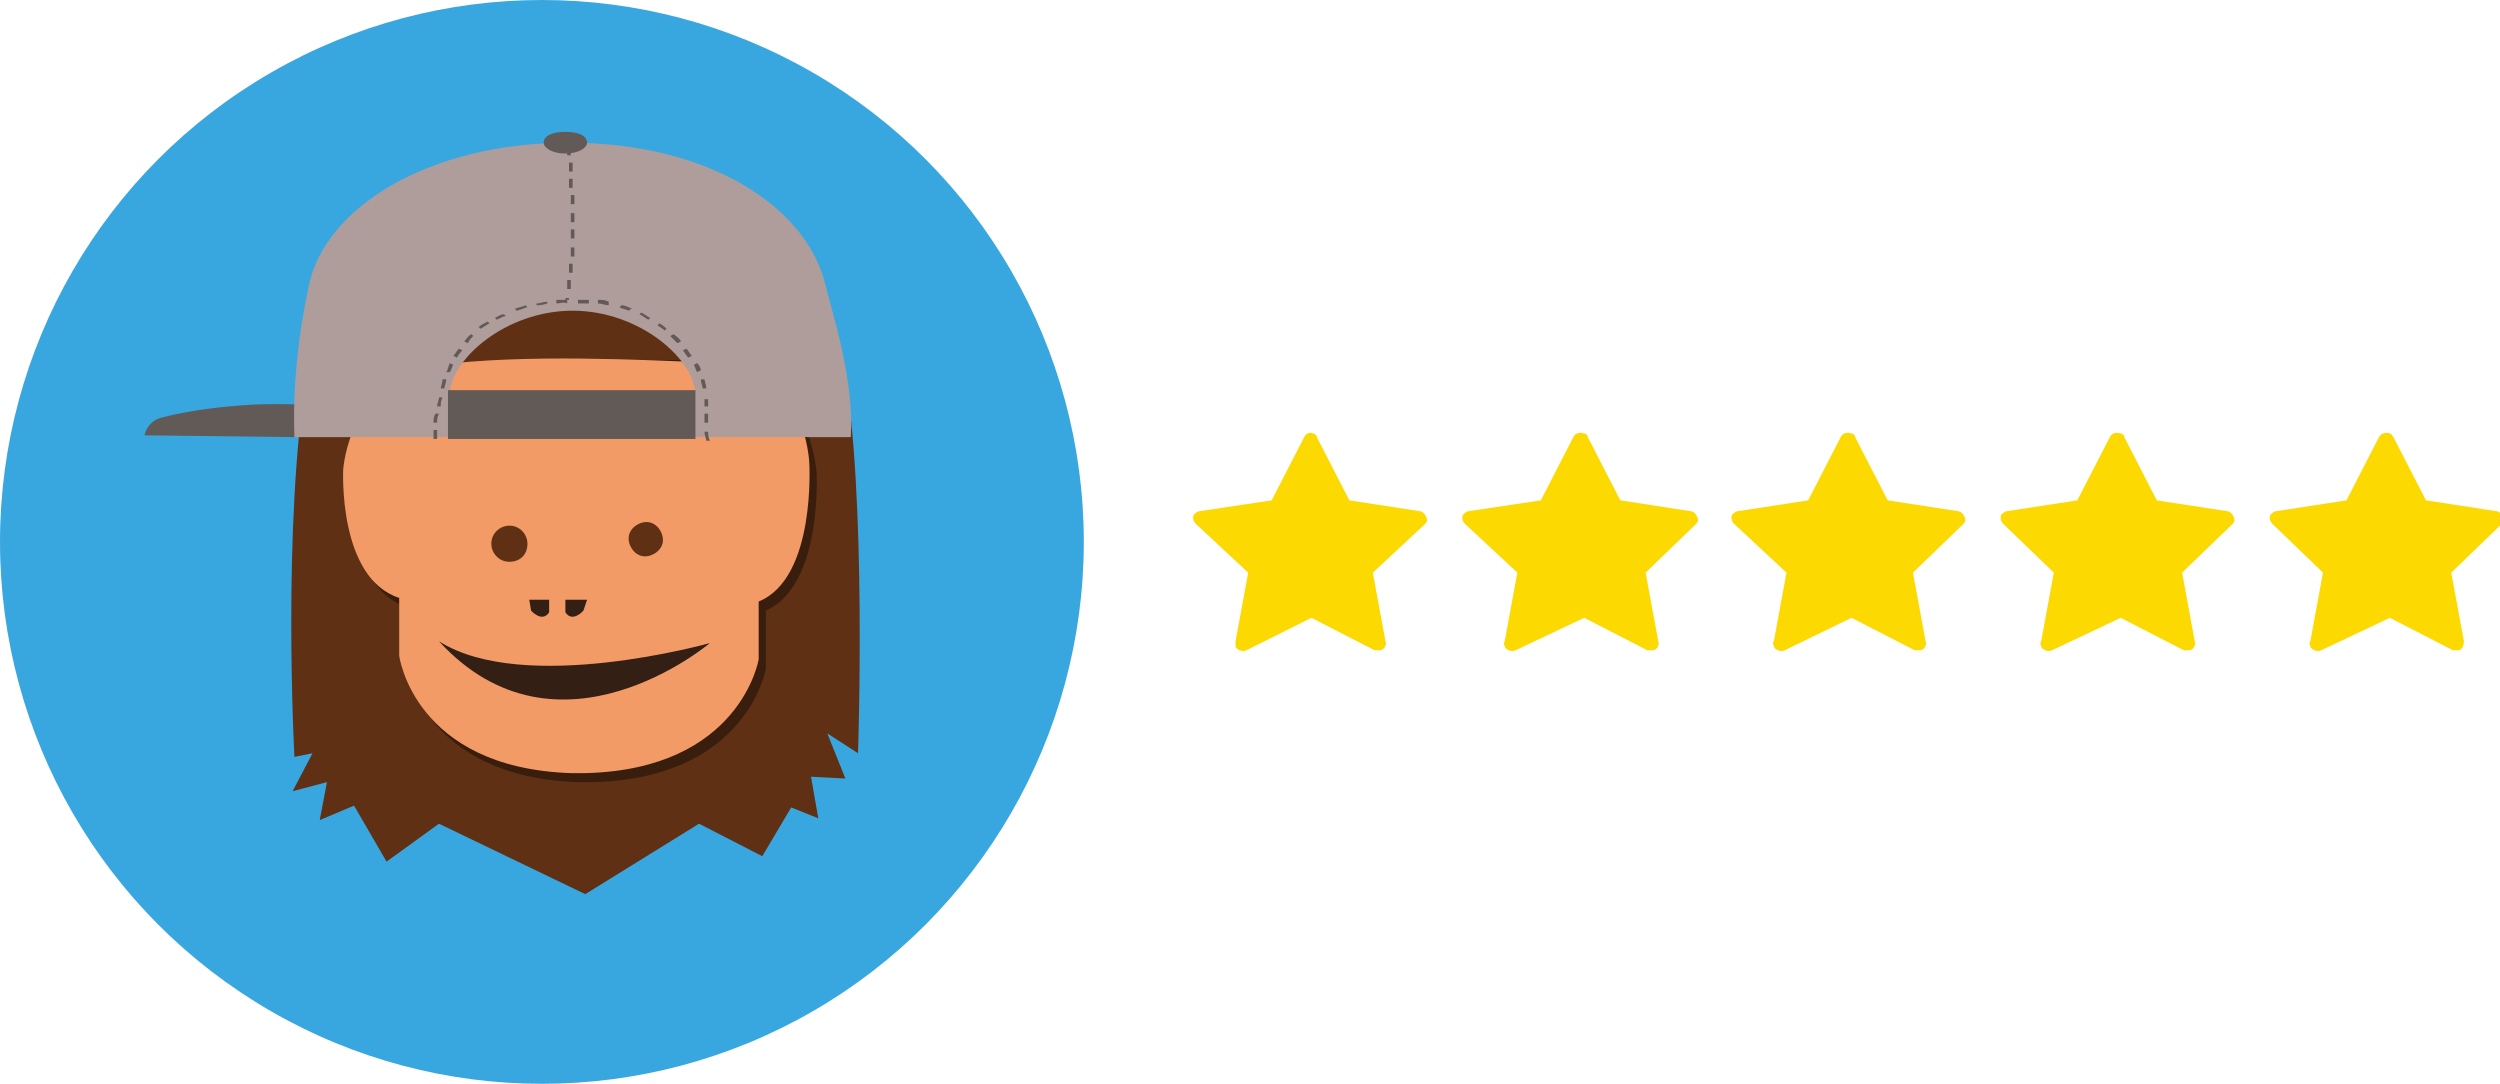 <?xml version="1.0" encoding="utf-8"?>
<!-- Generator: Adobe Illustrator 26.5.0, SVG Export Plug-In . SVG Version: 6.00 Build 0)  -->
<svg version="1.1" id="Capa_1" xmlns="http://www.w3.org/2000/svg" xmlns:xlink="http://www.w3.org/1999/xlink" x="0px" y="0px"
	 viewBox="0 0 138.4 60" style="enable-background:new 0 0 138.4 60;" xml:space="preserve">
<style type="text/css">
	.st0{fill:#39A7DF;}
	.st1{fill:#FCD900;}
	.st2{clipPath:url(#SVGID_00000070805506090181216600000003375151024598927275_);}
	.st3{clipPath:url(#SVGID_00000090293710178009308650000006347190125933318019_);}
	.st4{fill:#5F3014;}
	.st5{opacity:0.42;}
	.st6{clipPath:url(#SVGID_00000182502508763253317190000015706475294258841774_);}
	.st7{fill:#040405;}
	.st8{fill:#F29B67;}
	.st9{fill:#331F14;}
	.st10{fill:#625A56;}
	.st11{fill:#AF9D9C;}
</style>
<circle id="Elipse_20" class="st0" cx="30" cy="30" r="30"/>
<g id="estrellas-2">
	<g id="star-fill-6">
		<path id="Trazado_28320-4" class="st1" d="M128.5,36c-0.2,0.1-0.5,0-0.6-0.2c0-0.1-0.1-0.2,0-0.3l0.7-3.8l-2.8-2.7
			c-0.2-0.2-0.2-0.5,0-0.6c0.1-0.1,0.2-0.1,0.2-0.1l3.9-0.6l1.8-3.5c0.1-0.2,0.4-0.3,0.6-0.2c0.1,0,0.1,0.1,0.2,0.2l1.8,3.5l3.9,0.6
			c0.2,0,0.4,0.3,0.4,0.5c0,0.1-0.1,0.2-0.1,0.2l-2.8,2.7l0.7,3.8c0,0.2-0.1,0.5-0.3,0.5c-0.1,0-0.2,0-0.3,0l-3.5-1.8L128.5,36
			L128.5,36L128.5,36z"/>
	</g>
	<g id="star-fill-7">
		<path id="Trazado_28320-5" class="st1" d="M113.6,36c-0.2,0.1-0.5,0-0.6-0.2c0-0.1-0.1-0.2,0-0.3l0.7-3.8l-2.8-2.7
			c-0.2-0.2-0.2-0.5,0-0.6c0.1-0.1,0.2-0.1,0.2-0.1l3.9-0.6l1.8-3.5c0.1-0.2,0.3-0.3,0.6-0.2c0.1,0,0.2,0.1,0.2,0.2l1.8,3.5l3.9,0.6
			c0.2,0,0.4,0.3,0.4,0.5c0,0.1-0.1,0.2-0.1,0.2l-2.8,2.7l0.7,3.8c0.1,0.2-0.1,0.5-0.3,0.5c-0.1,0-0.2,0-0.3,0l-3.5-1.8L113.6,36
			L113.6,36L113.6,36z"/>
	</g>
	<g id="star-fill-8">
		<path id="Trazado_28319-3" class="st1" d="M98.8,36c-0.2,0.1-0.5,0-0.6-0.2c0-0.1-0.1-0.2,0-0.3l0.7-3.8L96,29
			c-0.2-0.2-0.2-0.5,0-0.6c0.1-0.1,0.2-0.1,0.2-0.1l3.9-0.6l1.8-3.5c0.1-0.2,0.3-0.3,0.6-0.2c0.1,0,0.2,0.1,0.2,0.2l1.8,3.5l3.9,0.6
			c0.2,0,0.4,0.3,0.4,0.5c0,0.1-0.1,0.2-0.1,0.2l-2.8,2.7l0.7,3.8c0.1,0.2-0.1,0.5-0.3,0.5c-0.1,0-0.2,0-0.3,0l-3.5-1.8L98.8,36
			L98.8,36L98.8,36z"/>
	</g>
	<g id="star-fill-9">
		<path id="Trazado_28320-6" class="st1" d="M83.9,36c-0.2,0.1-0.5,0-0.6-0.2c0-0.1-0.1-0.2,0-0.3l0.7-3.8L81.1,29
			c-0.2-0.2-0.2-0.5,0-0.6c0.1-0.1,0.2-0.1,0.2-0.1l4-0.6l1.8-3.5c0.1-0.2,0.3-0.3,0.6-0.2c0.1,0,0.2,0.1,0.2,0.2l1.8,3.5l3.9,0.6
			c0.2,0,0.4,0.3,0.4,0.5c0,0.1-0.1,0.2-0.1,0.2l-2.8,2.7l0.7,3.8c0.1,0.2-0.1,0.5-0.3,0.5c-0.1,0-0.2,0-0.3,0l-3.5-1.8L83.9,36
			L83.9,36L83.9,36z"/>
	</g>
	<g id="star-fill-10">
		<path id="Trazado_28319-4" class="st1" d="M69,36c-0.2,0.1-0.5,0-0.6-0.2c0-0.1,0-0.2,0-0.3l0.7-3.8L66.2,29
			c-0.2-0.2-0.2-0.5,0-0.6c0.1-0.1,0.2-0.1,0.2-0.1l4-0.6l1.8-3.5c0.1-0.2,0.3-0.3,0.5-0.2c0.1,0,0.2,0.1,0.2,0.2l1.8,3.5l3.9,0.6
			c0.2,0,0.4,0.3,0.4,0.5c0,0.1-0.1,0.2-0.1,0.2L76,31.7l0.7,3.8c0.1,0.2-0.1,0.5-0.3,0.5c-0.1,0-0.2,0-0.3,0l-3.5-1.8L69,36L69,36
			L69,36z"/>
	</g>
</g>
<g>
	<defs>
		<rect id="SVGID_1_" x="8.1" y="7.3" width="39.5" height="42.1"/>
	</defs>
	<clipPath id="SVGID_00000039110533027016262540000009389224351491854995_">
		<use xlink:href="#SVGID_1_"  style="overflow:visible;"/>
	</clipPath>
	<g style="clipPath:url(#SVGID_00000039110533027016262540000009389224351491854995_);">
		<g id="Grupo_13771">
			<g id="Grupo_13770">
				<g>
					<defs>
						<rect id="SVGID_00000175322484818960627160000008148699842672227510_" x="8.1" y="7.3" width="39.5" height="42.1"/>
					</defs>
					<clipPath id="SVGID_00000111180655187061159480000003654857879680775826_">
						<use xlink:href="#SVGID_00000175322484818960627160000008148699842672227510_"  style="overflow:visible;"/>
					</clipPath>
					<g style="clipPath:url(#SVGID_00000111180655187061159480000003654857879680775826_);">
						<g id="Grupo_13769">
							<path id="Trazado_28321" class="st4" d="M31.2,11.8c0,0,0.7,1.3-0.2,1.4c-3.7,0.2-13,1.2-14,7.4c-1.4,8.5-0.7,21.3-0.7,21.3
								l1-0.2l-1.1,2.1l1.9-0.5l-0.4,2.1l1.9-0.8l1.8,3.1l2.9-2.1l8.1,3.9l6.3-3.9l3.5,1.8l1.6-2.7l1.5,0.6l-0.4-2.3l1.9,0.1l-1-2.5
								l1.7,1.1c0,0,0.5-14.5-0.8-21.4c-0.9-5.4-7-6.7-10.8-7c-0.7,0.1-1.4,0-2-0.1C33,12.6,32.1,12.1,31.2,11.8"/>
							<g id="Grupo_13768" class="st5">
								<g id="Grupo_13767">
									<g>
										<defs>
											<rect id="SVGID_00000165953476503291631360000008226786160564307105_" x="19.4" y="19.8" width="25.9" height="23.4"/>
										</defs>
										<clipPath id="SVGID_00000127759710212225884490000010706089130920388775_">
											<use xlink:href="#SVGID_00000165953476503291631360000008226786160564307105_"  style="overflow:visible;"/>
										</clipPath>
										<g style="clipPath:url(#SVGID_00000127759710212225884490000010706089130920388775_);">
											<g id="Grupo_13766">
												<path id="Trazado_28322" class="st7" d="M45.2,26.1c0,0-0.5-5.9-5.1-6.1C35,19.8,29.8,20,24.7,20.7
													c-5,0.6-5.3,5.8-5.3,5.8s-0.3,6,3.1,7.1l0,3.2c0,0,0.8,6.2,9.5,6.5l0,0c0.2,0,0.3,0,0.4,0h0.4c8.6-0.2,9.6-6.3,9.6-6.3
													l0-3.2C45.6,32.4,45.2,26,45.2,26.1"/>
											</g>
										</g>
									</g>
								</g>
							</g>
							<path id="Trazado_28323" class="st8" d="M44.8,25.6c0,0-0.2-5.2-4.8-5.5c-5-0.2-10.7-0.5-15.8,0.1C19.3,20.9,19,26,19,26
								s-0.3,6,3.1,7.1l0,3.2c0,0,0.8,6.2,9.5,6.5l0,0c0.1,0,0.3,0,0.4,0h0.4c8.6-0.2,9.6-6.3,9.6-6.3l0-3.2
								C45.2,32,44.8,25.6,44.8,25.6"/>
							<path id="Trazado_28324" class="st4" d="M29.2,30.1c0-0.5-0.4-1-1-1c-0.5,0-1,0.4-1,1c0,0.5,0.4,1,1,1
								C28.8,31.1,29.2,30.7,29.2,30.1"/>
							<path id="Trazado_28325" class="st4" d="M36.7,29.9c0-0.5-0.4-1-0.9-1c-0.5,0-1,0.4-1,0.9c0,0.5,0.4,1,0.9,1l0,0
								C36.2,30.8,36.7,30.4,36.7,29.9"/>
							<path id="Trazado_28326" class="st9" d="M39.3,35.6c0,0-8.4,7.1-15-0.1C29,38.5,39.3,35.6,39.3,35.6L39.3,35.6L39.3,35.6z"/>
							<path id="Trazado_28327" class="st9" d="M32.3,33.8c0,0-0.6,0.7-1,0.1v-0.7h1.2L32.3,33.8L32.3,33.8z"/>
							<path id="Trazado_28328" class="st9" d="M29.4,33.8c0,0,0.6,0.7,1,0.1v-0.7h-1.1L29.4,33.8L29.4,33.8z"/>
							<path id="Trazado_28329" class="st10" d="M16.3,24.2L8,24.1c0.1-0.5,0.5-0.9,1-1c1.6-0.4,3.3-0.6,5-0.7
								c1.7-0.1,5.8,0.1,5.8,0.1L16.3,24.2L16.3,24.2z"/>
							<path id="Trazado_28330" class="st11" d="M16.3,24.2l30.8,0c0.2-3.1-1-6.8-1.4-8.4c-1-4.3-6.4-7.9-14.2-7.9
								S18,11.5,17.1,15.8C16.5,18.6,16.2,21.4,16.3,24.2 M24.9,21.9c0-2,3.1-4.7,6.8-4.7s6.8,2.7,6.8,4.7
								C38.6,21.9,24.9,21.9,24.9,21.9z"/>
							<rect id="Rectángulo_14723" x="24.8" y="21.6" class="st10" width="13.7" height="2.7"/>
							<path id="Trazado_28331" class="st10" d="M39.1,24.4c0-0.1-0.1-0.3-0.1-0.5l0.2,0c0,0.1,0,0.3,0.1,0.5L39.1,24.4L39.1,24.4z
								 M24.2,24.3H24c0-0.1,0-0.3,0-0.5h0.2C24.2,24,24.2,24.2,24.2,24.3 M39.2,23.4H39c0-0.2,0-0.3,0-0.5h0.2
								C39.2,23.1,39.2,23.3,39.2,23.4 M24.2,23.4H24c0-0.2,0-0.3,0.1-0.5l0.2,0C24.2,23.1,24.2,23.2,24.2,23.4 M24.4,22.5l-0.2,0
								c0-0.2,0.1-0.3,0.1-0.5l0.2,0C24.4,22.2,24.4,22.3,24.4,22.5 M39.2,22.5H39v0c0-0.1,0-0.3,0-0.4h0.2
								C39.2,22.1,39.2,22.3,39.2,22.5L39.2,22.5z M24.6,21.5l-0.2,0c0-0.1,0.1-0.3,0.1-0.5l0.2,0C24.7,21.2,24.6,21.4,24.6,21.5
								 M38.9,21.5c0-0.1-0.1-0.3-0.1-0.5l0.2,0c0,0.1,0.1,0.3,0.1,0.5C39.1,21.5,38.9,21.5,38.9,21.5z M38.6,20.6
								c-0.1-0.1-0.1-0.3-0.2-0.4l0.2-0.1c0.1,0.1,0.2,0.3,0.2,0.4L38.6,20.6L38.6,20.6z M24.9,20.6l-0.2,0c0.1-0.1,0.1-0.3,0.2-0.5
								l0.2,0.1C25,20.3,25,20.5,24.9,20.6 M38.1,19.8c-0.1-0.1-0.2-0.3-0.3-0.4l0.2-0.1c0.1,0.1,0.2,0.3,0.3,0.4
								C38.3,19.7,38.1,19.8,38.1,19.8z M25.3,19.8l-0.2-0.1c0.1-0.1,0.2-0.3,0.3-0.4l0.2,0.1C25.5,19.5,25.4,19.6,25.3,19.8
								 M37.5,19c-0.1-0.1-0.2-0.2-0.4-0.4l0.2-0.1c0.1,0.1,0.3,0.2,0.4,0.4C37.7,18.9,37.5,19,37.5,19z M25.9,19l-0.2-0.1
								c0.1-0.1,0.2-0.3,0.4-0.4l0.1,0.1C26.1,18.7,26,18.8,25.9,19 M36.8,18.3c-0.1-0.1-0.3-0.2-0.4-0.3l0.1-0.1
								c0.2,0.1,0.3,0.2,0.4,0.3L36.8,18.3z M26.6,18.2l-0.1-0.1c0.1-0.1,0.3-0.2,0.5-0.3l0.1,0.1C26.9,18,26.8,18.1,26.6,18.2
								 M35.9,17.7c-0.2-0.1-0.3-0.2-0.5-0.3l0.1-0.1c0.2,0.1,0.3,0.2,0.5,0.3L35.9,17.7L35.9,17.7z M27.5,17.7l-0.1-0.1
								c0.2-0.1,0.3-0.2,0.5-0.2l0.1,0.1C27.9,17.5,27.7,17.6,27.5,17.7 M28.6,17.2l-0.1-0.1c0.2-0.1,0.4-0.1,0.6-0.2l0.1,0.1
								C28.9,17.1,28.7,17.2,28.6,17.2 M34.8,17.2c-0.2-0.1-0.4-0.1-0.5-0.2l0.1-0.1c0.2,0,0.4,0.1,0.6,0.2
								C34.9,17.1,34.8,17.2,34.8,17.2z M29.7,16.9l0-0.1c0.2,0,0.4-0.1,0.6-0.1l0,0.1C30,16.9,29.8,16.9,29.7,16.9 M33.7,16.9
								c-0.2,0-0.4-0.1-0.6-0.1l0-0.2c0.2,0,0.4,0,0.6,0.1L33.7,16.9z M30.8,16.8l0-0.2c0.2,0,0.4,0,0.6,0v0.2
								C31.2,16.7,31,16.8,30.8,16.8 M32.6,16.8c-0.2,0-0.4,0-0.6,0v-0.2c0.2,0,0.4,0,0.6,0L32.6,16.8z"/>
							<path id="Trazado_28332" class="st10" d="M31.5,16.6h-0.2l0-0.1h0.2L31.5,16.6z M31.6,16h-0.2l0-0.5h0.2L31.6,16z M31.7,15.1
								h-0.2l0-0.5h0.2L31.7,15.1z M31.8,14.2h-0.2c0-0.2,0-0.3,0-0.5h0.2C31.8,13.8,31.8,14,31.8,14.2 M31.8,13.2h-0.2
								c0-0.2,0-0.3,0-0.5h0.2C31.8,12.9,31.8,13,31.8,13.2 M31.6,12.3c0-0.1,0-0.3,0-0.5h0.2c0,0.2,0,0.3,0,0.5H31.6z M31.6,11.3
								c0-0.1,0-0.3,0-0.5h0.2c0,0.1,0,0.3,0,0.5L31.6,11.3L31.6,11.3z M31.5,10.4c0-0.2,0-0.3,0-0.5h0.2c0,0.1,0,0.3,0,0.5
								L31.5,10.4L31.5,10.4z M31.5,9.5l0-0.5h0.2l0,0.5L31.5,9.5L31.5,9.5z M31.4,8.6c0-0.3,0-0.5,0-0.5h0.2c0,0,0,0.2,0,0.5
								L31.4,8.6L31.4,8.6z"/>
							<path id="Trazado_28333" class="st10" d="M30.1,7.9c0,0.3,0.5,0.6,1.2,0.6s1.2-0.3,1.2-0.6c0-0.4-0.5-0.6-1.2-0.6
								S30.1,7.5,30.1,7.9"/>
						</g>
					</g>
				</g>
			</g>
		</g>
	</g>
</g>
</svg>
